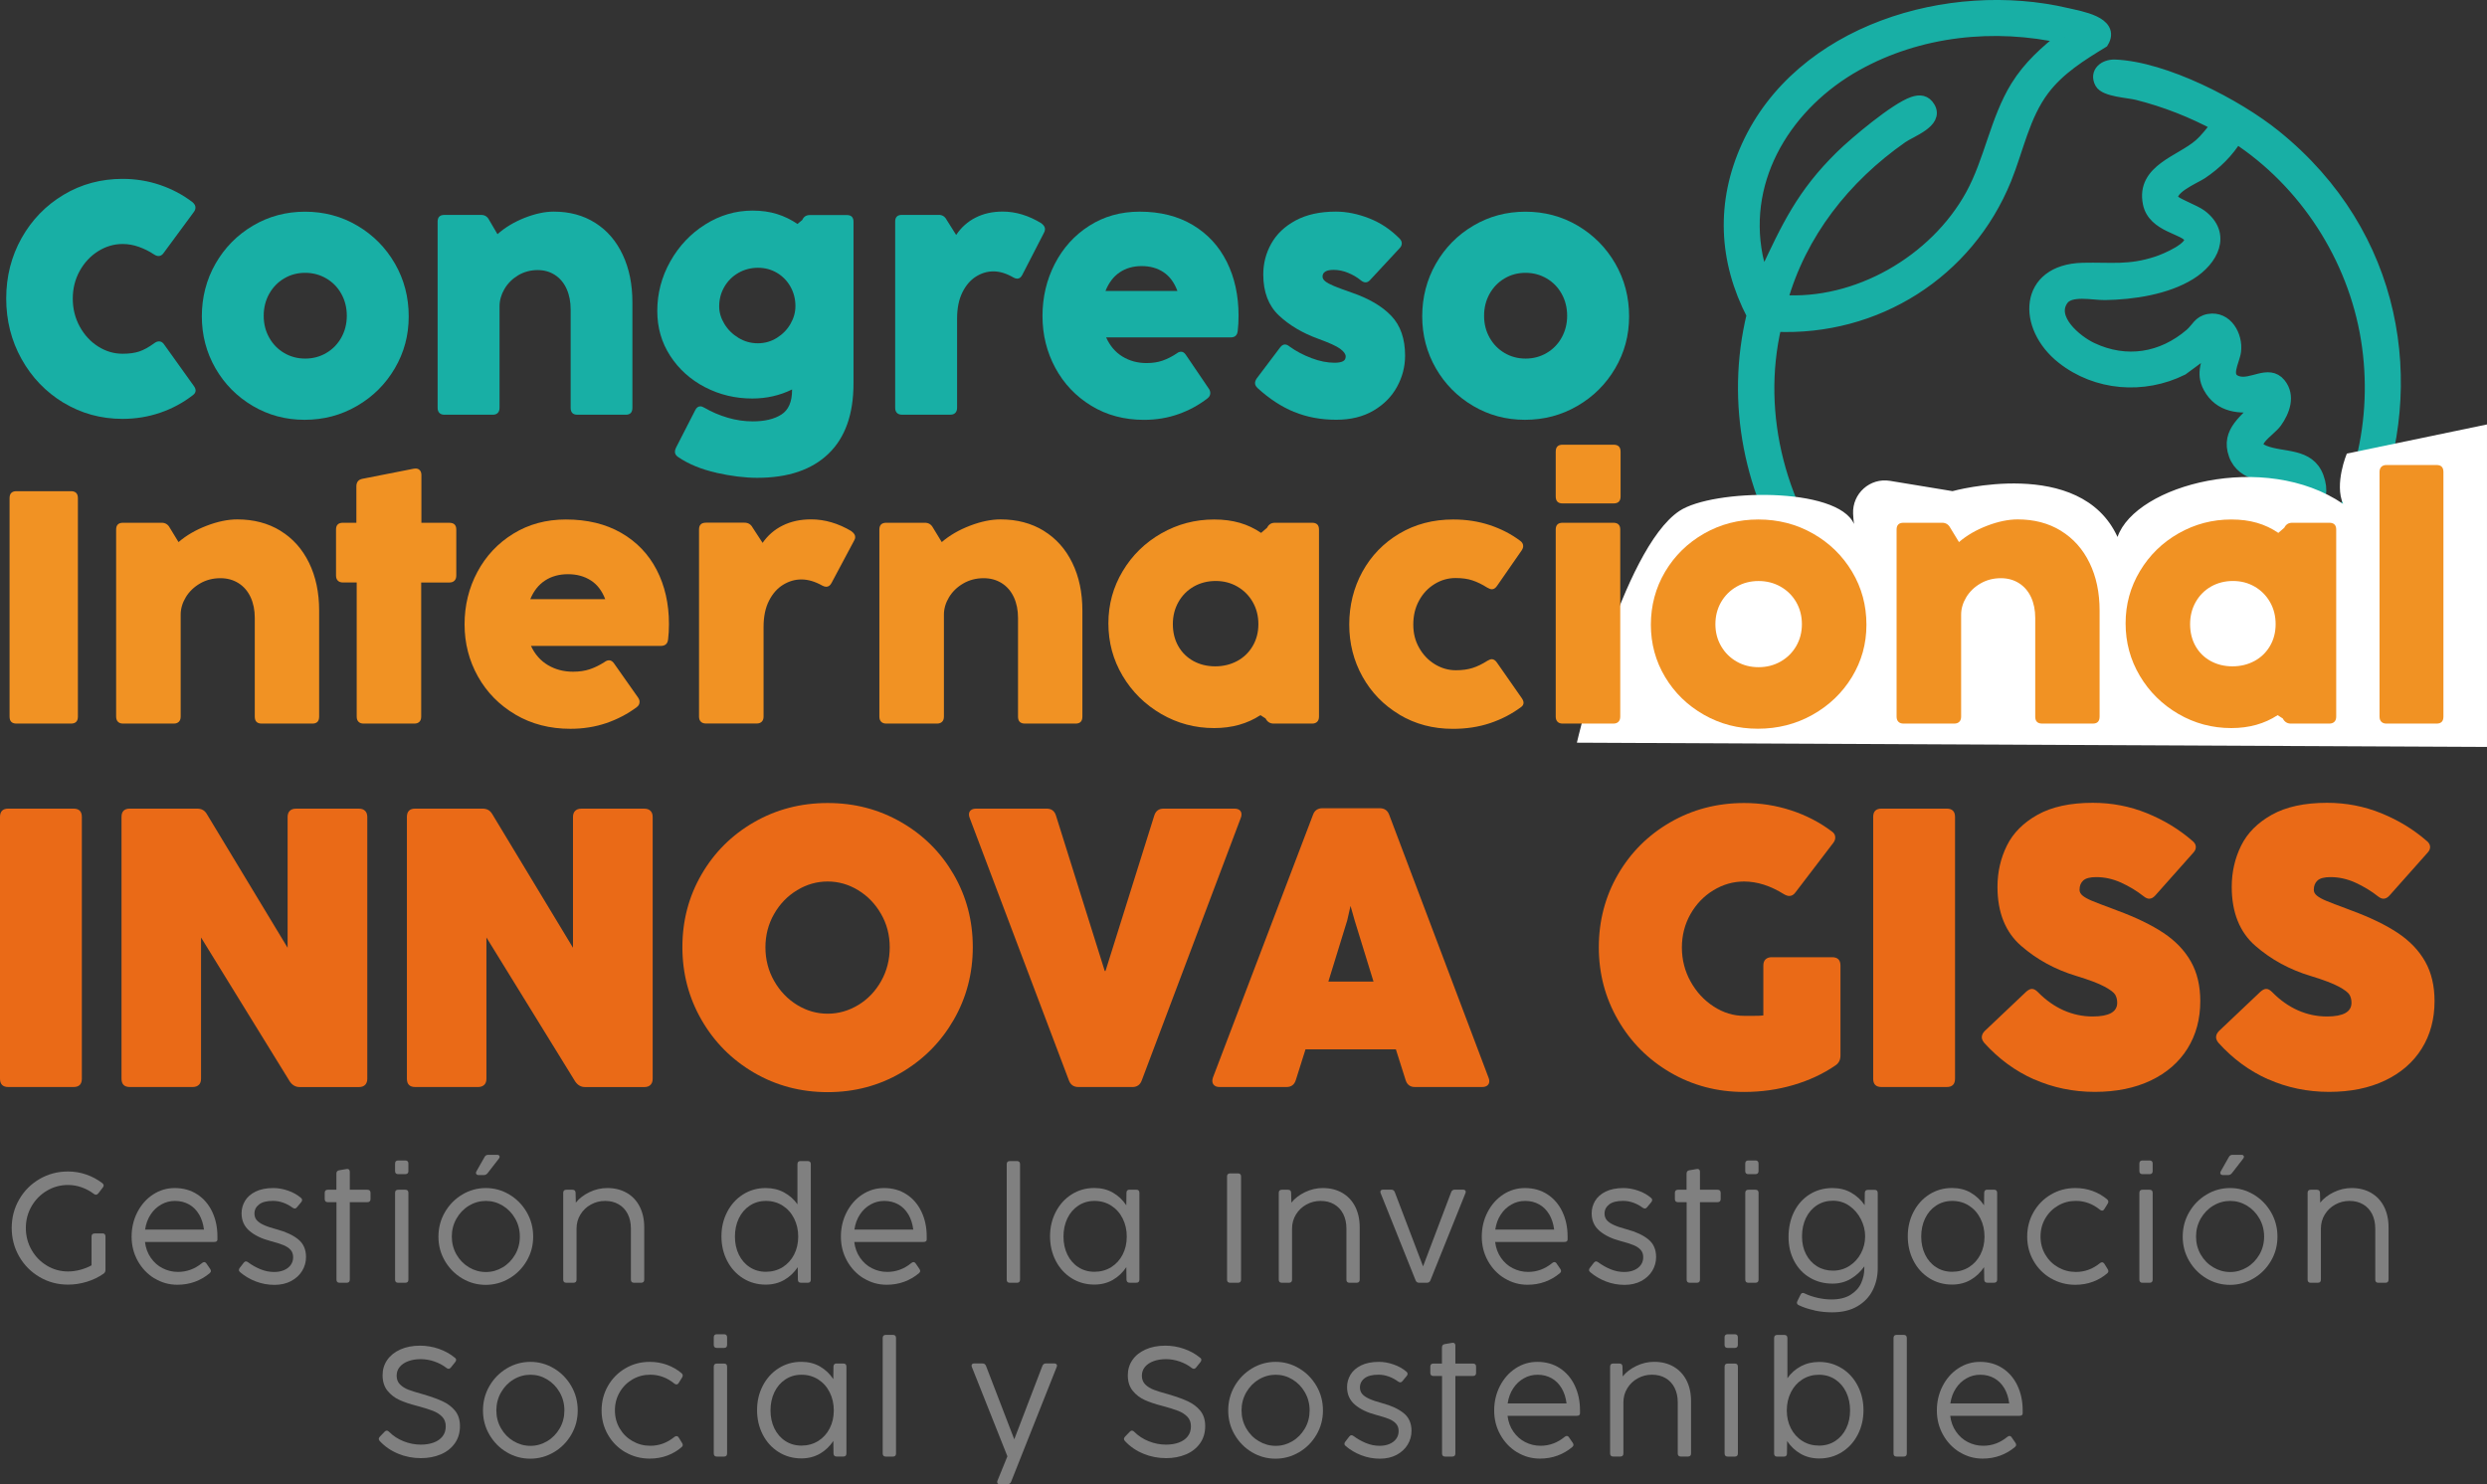 <svg xmlns="http://www.w3.org/2000/svg" id="Layer_2" data-name="Layer 2" width="615.85" height="367.6" viewBox="0 0 615.85 367.6"><rect x="0" y="0" width="615.85" height="367.6" fill="#333333" stroke="none"/><defs><style>      .cls-1, .cls-2 {        fill: #18afa5;      }      .cls-3 {        fill: gray;      }      .cls-4 {        fill: #ea6a17;      }      .cls-2 {        stroke: #18afa5;        stroke-miterlimit: 10;        stroke-width: 3.16px;      }      .cls-5 {        fill: #fff;      }      .cls-6 {        fill: #f19223;      }    </style></defs><g id="Layer_1-2" data-name="Layer 1"><g><path class="cls-2" d="M498.26,175.33c-44.41-7.8-74.88-53.16-64.15-97.36-7-13.44-7.65-27.82-1.31-41.73,13.06-28.65,49.97-39.52,79.01-32.69,3.25.76,11.64,2.1,8.79,6.79-5.39,3.29-10.8,6.65-14.67,11.78-4.89,6.48-6.41,14.81-9.4,22.19-9.38,23.12-32.01,37.42-56.93,36.28-5.28,22.28,1.33,46.43,15.93,63.75.61.41,6.59-2.02,7.64-2.56,1.44-.73,3.27-1.81,4.24-3.08,2.46-3.24,1-4.88,1.18-8.27.32-6.13,4.73-10.81,10.66-6.96,2.34,1.52,4.76,7.36,6.06,7.67,1.83.43,12.02-4.89,15.34-5.02,7.71-.3,9.26,5.81,6.05,11.83-1.07,2.01-6.17,7.23-6.29,8.28-.11.93,1.02,2.09,1.46,3.1,1.85,4.34.15,8.78-4.34,10.32-.33.11-2.39.64-2.52.62l-5.34-.71c-.06,0-.52-.78-.81-.28l4.5,8.85c19.95,5.71,41.82,1.92,59.21-9.03,1.24-.78,7.43-4.94,7.92-5.74.36-.59-.18-3.37-.57-3.45-6.94,3.93-19.61,1.28-20.45-7.74-1.16-12.37,18.15-13.4,26-17.54,2.76-1.46,5.33-4.62.94-5.76s-10.99-.86-12.95-6.28c-2.07-5.72,2.97-8.56,6.12-12.32-4.91.81-9.87.39-12.46-4.41-1.94-3.6-.14-6.12.42-9.76l-7.19,5.29c-9.55,4.74-21.17,3.86-29.59-2.79-9.8-7.73-9.34-21.58,4.99-21.94,7.02-.17,11.5.7,18.53-1.64,1.78-.59,9.35-3.65,8.05-6.24-1.19-2.37-8.97-2.71-10.13-8.46-1.66-8.18,7.85-10.26,12.53-14.36,1.69-1.49,3.01-3.27,4.4-5.02-6.27-3.38-12.93-6-19.86-7.74-2.28-.57-7.94-.8-8.98-2.72-1.34-2.48.89-4.25,3.43-4.15,12.28.49,30.14,9.72,39.62,17.38,60.73,49.08,21.1,148.27-56.36,142.78l-8.68-1.16ZM511.22,9.25c-17.36-3.91-36.06-1.93-51.62,6.77-16.93,9.46-28.61,27.6-24.66,47.53.36,1.82,1.05,3.55,1.42,5.36.53.01.58-.42.75-.78,5.6-11.93,9.26-19.91,18.9-29.37,3.47-3.4,13.44-11.77,17.75-13.24,1.64-.56,2.95-.44,3.89,1.16,2.05,3.46-4.49,5.67-6.75,7.25-14.21,9.94-25.16,23.78-29.88,40.69,18.78,1.41,38.22-9.86,47.23-26.23,4.69-8.53,6.11-18.67,11.19-26.91,3.06-4.95,7.24-8.69,11.77-12.23ZM566.06,148.35c1.93-2.57,4.22-4.86,6.15-7.44,12.22-16.33,17.25-36.81,13.99-56.97-3.27-20.2-15.28-38.84-32.4-50-2.18,3.6-5.19,6.54-8.66,8.87-1.67,1.12-8.92,4.05-7.04,6.88.58.87,5.36,2.61,6.86,3.74,6.15,4.62,2.76,10.93-2.65,14.3-5.88,3.67-14.22,4.9-21.05,5.01-2.92.05-8.65-1.36-10.61,1.41-3.38,4.77,3.33,10.36,7.28,12.23,8.59,4.06,17.5,2.57,24.58-3.5,1.68-1.44,2.06-3.14,4.47-3.56,4.31-.75,6.87,3.87,6.39,7.66-.32,2.52-3.05,6.59.72,7.72,3.53,1.06,7.65-2.88,10.38.44,2.37,2.89,1,6.63-.94,9.34-1.6,2.25-7.56,5.5-2.9,7.38s11.07.48,13.23,6.37c4.72,12.87-18.83,14.54-25.84,18.88-3.12,1.93-4.06,4.81-.91,7.28,2.64,2.07,5.09,1.78,8.2,1.08,2.05-.46,6.57-2.92,8.14-2.51,2.38.63,1.91,2.83,2.19,4.65.05.33-.04.77.41.73ZM502.67,132.1c-6.56-.57-15.65,8.1-21.6,3.18-.44-.36-1.45-1.45-1.8-1.92-.87-1.16-4.36-8.96-4.9-3.16-.35,3.82,1.09,5.65-.93,9.73-2.74,5.54-7.5,6.75-12.66,8.93-.21.09-.69-.04-.5.51.25.73,6.43,5.73,7.52,6.54,5.48,4.07,11.52,7.26,17.8,9.91-.92-3.25-4.57-6.39-2.64-9.93,3.2-5.88,11.75.52,13.61-2.19,1.04-1.52-1.02-3.39-1.51-4.85-2.56-7.66,6.86-9.93,7.61-16.76Z"></path><path class="cls-5" d="M415.88,126.54c8.22-5.46,39.15-6.08,43.22,3.23-.11-.87-.18-1.72-.22-2.54-.22-5,4.19-8.95,9.13-8.14l15.49,2.55s31.67-8.76,40.86,11.35c4.47-12.91,36.46-21.45,55.86-8.19-2.23-4.96.92-12.46.92-12.46l34.71-7.22v79.87l-225.37-1.05s11.14-47.92,25.4-57.4Z"></path><g><path class="cls-1" d="M15.73,99.75c-4.4-2.68-7.87-6.29-10.4-10.84-2.53-4.55-3.79-9.54-3.79-14.98s1.26-10.41,3.79-14.94c2.53-4.52,6-8.1,10.4-10.74,4.4-2.64,9.28-3.95,14.62-3.95,3.22,0,6.32.5,9.28,1.51,2.96,1.01,5.65,2.43,8.06,4.28.47.41.71.84.71,1.3,0,.38-.13.75-.39,1.1l-7.51,10.19c-.34.49-.76.73-1.26.73-.31,0-.67-.12-1.06-.37-1.18-.79-2.44-1.42-3.79-1.9-1.35-.48-2.69-.71-4.03-.71-2.15,0-4.17.6-6.07,1.79-1.9,1.2-3.42,2.83-4.56,4.89-1.14,2.07-1.71,4.35-1.71,6.85s.58,4.84,1.73,6.93c1.15,2.09,2.67,3.74,4.56,4.93,1.89,1.2,3.9,1.79,6.05,1.79,1.6,0,2.96-.18,4.09-.55s2.4-1.07,3.81-2.1c.37-.27.75-.41,1.14-.41.47,0,.88.24,1.22.73l7.35,10.27c.31.41.47.8.47,1.18,0,.41-.21.77-.63,1.1-2.44,1.9-5.14,3.36-8.12,4.38-2.98,1.02-6.09,1.53-9.34,1.53-5.35,0-10.22-1.34-14.62-4.01Z"></path><path class="cls-1" d="M62.58,100.53c-3.89-2.3-6.97-5.4-9.22-9.31-2.25-3.91-3.38-8.21-3.38-12.88s1.13-9.11,3.4-13.06c2.27-3.95,5.35-7.08,9.26-9.39s8.2-3.46,12.9-3.46,9.04,1.15,12.95,3.46c3.92,2.31,7.02,5.44,9.3,9.39,2.28,3.95,3.42,8.31,3.42,13.06s-1.15,8.97-3.44,12.88c-2.29,3.91-5.41,7.02-9.36,9.31-3.94,2.3-8.28,3.44-12.99,3.44s-8.94-1.15-12.84-3.44ZM80.8,87.42c1.57-.92,2.81-2.19,3.72-3.81.9-1.62,1.36-3.42,1.36-5.4s-.45-3.82-1.36-5.44c-.9-1.62-2.14-2.89-3.72-3.81-1.57-.92-3.32-1.39-5.23-1.39s-3.65.46-5.21,1.39c-1.56.92-2.79,2.19-3.7,3.81-.9,1.62-1.36,3.43-1.36,5.44s.45,3.78,1.36,5.4c.9,1.62,2.14,2.89,3.7,3.81,1.56.92,3.3,1.39,5.21,1.39s3.66-.46,5.23-1.39Z"></path><path class="cls-1" d="M147.4,55.2c2.94,1.86,5.2,4.49,6.8,7.89,1.6,3.4,2.4,7.32,2.4,11.78v26.13c0,1.14-.54,1.71-1.61,1.71h-12.03c-1.1,0-1.65-.57-1.65-1.71v-24.33c0-1.93-.33-3.63-1-5.12-.67-1.48-1.63-2.63-2.87-3.44-1.25-.82-2.68-1.22-4.3-1.22-1.78,0-3.39.44-4.84,1.3-1.44.87-2.57,2-3.38,3.38-.81,1.39-1.22,2.83-1.22,4.32v25.11c0,.54-.14.96-.43,1.26-.29.3-.69.45-1.22.45h-12.03c-.52,0-.93-.15-1.22-.45-.29-.3-.43-.72-.43-1.26v-46.1c0-1.11.55-1.67,1.65-1.67h9.16c.86,0,1.51.41,1.93,1.22l2.08,3.55c1.86-1.66,4.1-3,6.7-4.04,2.61-1.03,5.03-1.55,7.25-1.55,3.9,0,7.33.93,10.26,2.79Z"></path><path class="cls-1" d="M177.39,117.08c-3.72-.83-6.88-2.13-9.47-3.89-.52-.35-.79-.79-.79-1.3,0-.33.09-.67.27-1.02l4.76-9.29c.31-.62.73-.94,1.26-.94.29,0,.62.11.98.33,1.83,1.06,3.77,1.89,5.82,2.49,2.04.6,4.11.9,6.21.9,2.93,0,5.29-.56,7.06-1.69,1.77-1.13,2.65-3.16,2.65-6.09v-.12c-3.04,1.49-6.33,2.24-9.87,2.24-4.19,0-8.09-.94-11.7-2.81-3.6-1.88-6.47-4.46-8.61-7.76-2.14-3.3-3.2-7-3.2-11.11,0-4.35,1.07-8.44,3.22-12.27,2.15-3.83,5.04-6.89,8.67-9.17,3.63-2.28,7.53-3.42,11.7-3.42,2.25,0,4.29.29,6.09.86,1.81.57,3.49,1.39,5.03,2.45l1.18-.98c.21-.43.46-.75.77-.94.3-.19.69-.29,1.16-.29h9.12c1.1,0,1.65.56,1.65,1.67v40.02c0,7.64-2.06,13.44-6.19,17.42-4.13,3.98-10.01,5.97-17.63,5.97-3.04,0-6.42-.41-10.14-1.24ZM192.39,83.67c1.43-.9,2.55-2.05,3.36-3.46.81-1.41,1.22-2.88,1.22-4.4,0-1.74-.41-3.34-1.22-4.79-.81-1.45-1.93-2.6-3.34-3.44-1.42-.84-2.99-1.26-4.72-1.26s-3.37.42-4.84,1.26c-1.47.84-2.63,2-3.48,3.46-.85,1.47-1.28,3.08-1.28,4.85,0,1.47.43,2.91,1.28,4.32.85,1.41,2.01,2.57,3.48,3.46,1.47.9,3.07,1.35,4.8,1.35s3.31-.45,4.74-1.35Z"></path><path class="cls-1" d="M257.91,55.35c.58.43.86.9.86,1.39,0,.33-.09.64-.27.94l-5.35,10.39c-.31.63-.73.94-1.26.94-.29,0-.6-.09-.94-.29-1.73-1-3.38-1.51-4.95-1.51s-2.97.44-4.34,1.3c-1.38.87-2.5,2.18-3.36,3.93-.86,1.75-1.3,3.91-1.3,6.46v22.09c0,.54-.14.96-.43,1.26-.29.3-.69.45-1.22.45h-12.03c-.52,0-.93-.15-1.22-.45-.29-.3-.43-.72-.43-1.26v-46.1c0-1.11.55-1.67,1.65-1.67h9.16c.86,0,1.51.41,1.93,1.22l2.36,3.75c1.26-1.88,2.86-3.31,4.82-4.3,1.95-.99,4.19-1.49,6.7-1.49,3.25,0,6.46.98,9.63,2.93Z"></path><path class="cls-1" d="M270.23,100.49c-3.81-2.32-6.78-5.45-8.9-9.37-2.12-3.93-3.18-8.21-3.18-12.86s1.02-8.98,3.05-12.92c2.03-3.94,4.87-7.08,8.53-9.42,3.66-2.34,7.82-3.5,12.48-3.5,5.08,0,9.47,1.1,13.15,3.3,3.68,2.2,6.49,5.24,8.43,9.13,1.94,3.89,2.91,8.33,2.91,13.33,0,1.39-.07,2.64-.2,3.75-.11,1.09-.68,1.63-1.73,1.63h-30.86c.94,2.09,2.29,3.68,4.05,4.75,1.76,1.07,3.73,1.61,5.94,1.61,1.49,0,2.82-.2,3.99-.61,1.17-.41,2.34-1,3.52-1.79.34-.27.69-.41,1.06-.41.45,0,.84.26,1.18.77l5.7,8.4c.24.35.35.71.35,1.06,0,.52-.22.95-.67,1.3-2.18,1.69-4.59,3-7.23,3.93-2.65.94-5.49,1.41-8.53,1.41-4.88,0-9.22-1.16-13.03-3.48ZM288.14,67.43c-1.52-1.02-3.33-1.53-5.43-1.53s-3.91.52-5.44,1.55c-1.53,1.03-2.71,2.57-3.52,4.61h17.81c-.76-2.06-1.9-3.61-3.42-4.63Z"></path><path class="cls-1" d="M320.45,102.02c-3.15-1.3-6.16-3.27-9.04-5.91-.42-.41-.63-.81-.63-1.22,0-.35.14-.75.43-1.18l5.78-7.66c.37-.49.76-.73,1.18-.73.37,0,.75.16,1.14.49,1.62,1.17,3.44,2.13,5.45,2.89,2,.76,3.91,1.14,5.72,1.14.89,0,1.57-.12,2.04-.35.47-.23.71-.63.71-1.2s-.45-1.23-1.36-1.9c-.9-.67-2.71-1.49-5.41-2.47-3.96-1.44-7.22-3.38-9.79-5.81-2.57-2.43-3.85-5.81-3.85-10.13,0-2.74.66-5.3,1.99-7.66,1.32-2.36,3.33-4.27,6.04-5.73,2.7-1.45,6.01-2.18,9.95-2.18,2.67,0,5.42.56,8.26,1.67,2.83,1.11,5.35,2.8,7.55,5.05.34.35.51.73.51,1.14,0,.44-.18.84-.55,1.22l-7.31,7.87c-.34.38-.71.57-1.1.57s-.8-.18-1.22-.53c-.89-.73-1.93-1.35-3.13-1.83-1.19-.49-2.38-.73-3.56-.73-1.83,0-2.75.56-2.75,1.67,0,.41.22.79.67,1.16.45.37,1.17.76,2.18,1.18,1.01.42,2.46.96,4.34,1.61,4.3,1.47,7.58,3.4,9.85,5.79,2.27,2.39,3.4,5.67,3.4,9.82,0,2.72-.66,5.29-1.99,7.72-1.32,2.43-3.27,4.4-5.84,5.91-2.57,1.51-5.64,2.26-9.2,2.26-3.83,0-7.31-.65-10.46-1.96Z"></path><path class="cls-1" d="M364.78,100.53c-3.89-2.3-6.97-5.4-9.22-9.31-2.25-3.91-3.38-8.21-3.38-12.88s1.13-9.11,3.4-13.06c2.27-3.95,5.35-7.08,9.26-9.39s8.2-3.46,12.9-3.46,9.04,1.15,12.95,3.46,7.02,5.44,9.3,9.39,3.42,8.31,3.42,13.06-1.15,8.97-3.44,12.88c-2.29,3.91-5.41,7.02-9.36,9.31-3.95,2.3-8.28,3.44-12.99,3.44s-8.94-1.15-12.84-3.44ZM383,87.42c1.57-.92,2.81-2.19,3.71-3.81.9-1.62,1.36-3.42,1.36-5.4s-.45-3.82-1.36-5.44c-.9-1.62-2.14-2.89-3.71-3.81-1.57-.92-3.32-1.39-5.23-1.39s-3.65.46-5.21,1.39c-1.56.92-2.79,2.19-3.7,3.81-.9,1.62-1.36,3.43-1.36,5.44s.45,3.78,1.36,5.4c.9,1.62,2.14,2.89,3.7,3.81,1.56.92,3.29,1.39,5.21,1.39s3.66-.46,5.23-1.39Z"></path></g><g><path class="cls-4" d="M18.21,269.22H2.06c-1.37,0-2.06-.69-2.06-2.06v-64.83c0-1.37.69-2.06,2.06-2.06h16.15c1.37,0,2.06.69,2.06,2.06v64.83c0,1.37-.69,2.06-2.06,2.06Z"></path><path class="cls-4" d="M49.23,268.68c-.36.36-.87.54-1.52.54h-15.56c-1.37,0-2.06-.69-2.06-2.06v-64.83c0-1.37.69-2.06,2.06-2.06h16.64c.56,0,1.03.11,1.42.32.39.21.74.56,1.03,1.06l19.98,33.08v-32.39c0-.65.18-1.16.54-1.52.36-.36.87-.54,1.52-.54h15.61c.65,0,1.16.18,1.52.54.36.36.54.87.54,1.52v64.83c0,.66-.18,1.16-.54,1.52-.36.36-.87.54-1.52.54h-14.67c-1.01,0-1.83-.46-2.45-1.37l-21.99-35.68v34.99c0,.66-.18,1.16-.54,1.52Z"></path><path class="cls-4" d="M119.9,268.68c-.36.36-.87.54-1.52.54h-15.56c-1.37,0-2.06-.69-2.06-2.06v-64.83c0-1.37.69-2.06,2.06-2.06h16.64c.56,0,1.03.11,1.42.32.39.21.74.56,1.03,1.06l19.98,33.08v-32.39c0-.65.18-1.16.54-1.52.36-.36.87-.54,1.52-.54h15.61c.65,0,1.16.18,1.52.54.36.36.54.87.54,1.52v64.83c0,.66-.18,1.16-.54,1.52-.36.36-.87.54-1.52.54h-14.67c-1.01,0-1.83-.46-2.45-1.37l-21.99-35.68v34.99c0,.66-.18,1.16-.54,1.52Z"></path><path class="cls-4" d="M186.7,265.66c-5.5-3.22-9.82-7.57-12.98-13.06-3.16-5.48-4.74-11.49-4.74-18.04s1.58-12.54,4.74-17.99c3.16-5.45,7.48-9.76,12.98-12.93,5.5-3.17,11.58-4.76,18.26-4.76s12.71,1.59,18.21,4.76c5.5,3.17,9.82,7.48,12.98,12.93,3.16,5.45,4.74,11.44,4.74,17.99s-1.58,12.56-4.74,18.04c-3.16,5.48-7.48,9.83-12.98,13.06-5.5,3.22-11.57,4.83-18.21,4.83s-12.76-1.61-18.26-4.83ZM212.54,248.9c2.37-1.44,4.26-3.42,5.67-5.94,1.41-2.52,2.11-5.3,2.11-8.34s-.71-5.76-2.14-8.25c-1.42-2.49-3.31-4.45-5.67-5.89-2.36-1.44-4.88-2.16-7.56-2.16s-5.21.72-7.58,2.16c-2.37,1.44-4.27,3.4-5.69,5.89-1.42,2.49-2.14,5.24-2.14,8.25s.72,5.82,2.16,8.34c1.44,2.52,3.34,4.5,5.69,5.94,2.36,1.44,4.88,2.16,7.56,2.16s5.21-.72,7.58-2.16Z"></path><path class="cls-4" d="M280.39,269.22h-13.35c-1.18,0-1.96-.56-2.36-1.67l-24.54-64.93c-.13-.29-.2-.59-.2-.88,0-.46.15-.82.47-1.08.31-.26.76-.39,1.35-.39h17.42c1.18,0,1.95.57,2.31,1.72l12.07,38.48h.2l12.07-38.48c.36-1.15,1.13-1.72,2.31-1.72h17.52c.56,0,.99.12,1.3.37.31.25.47.6.47,1.06,0,.33-.07.64-.2.93l-24.49,64.93c-.39,1.11-1.18,1.67-2.36,1.67Z"></path><path class="cls-4" d="M368.79,267.75c0,.46-.16.82-.47,1.08-.31.26-.74.39-1.3.39h-16.64c-1.18,0-1.95-.57-2.31-1.72l-2.41-7.61h-22.38l-2.4,7.61c-.36,1.15-1.13,1.72-2.31,1.72h-16.54c-.59,0-1.04-.14-1.35-.42-.31-.28-.47-.65-.47-1.1,0-.26.05-.54.15-.83l24.78-65.08c.39-1.08,1.18-1.62,2.36-1.62h14.14c1.18,0,1.96.54,2.36,1.62l24.59,65.08c.13.29.2.59.2.88ZM340.12,243.11l-4.66-15.12-1.03-3.63-.83,3.63-4.66,15.12h11.19Z"></path><path class="cls-4" d="M437.2,237.61c.36-.36.87-.54,1.52-.54h14.97c1.37,0,2.06.69,2.06,2.06v22.28c0,1.08-.41,1.9-1.23,2.45-3.04,2.09-6.51,3.71-10.41,4.86s-7.97,1.72-12.22,1.72c-6.67,0-12.76-1.6-18.26-4.81-5.5-3.21-9.82-7.55-12.98-13.03-3.16-5.48-4.74-11.48-4.74-17.99s1.58-12.59,4.74-18.04c3.16-5.45,7.48-9.76,12.98-12.93,5.5-3.17,11.58-4.76,18.26-4.76,4.06,0,7.93.61,11.63,1.82,3.7,1.21,7.05,2.94,10.06,5.2.59.39.88.9.88,1.52,0,.46-.16.9-.49,1.33l-9.37,12.27c-.43.59-.93.88-1.52.88-.39,0-.83-.15-1.33-.44-3.34-2.09-6.63-3.14-9.87-3.14-2.68,0-5.21.72-7.58,2.16-2.37,1.44-4.27,3.41-5.69,5.91-1.42,2.5-2.13,5.26-2.13,8.27s.72,5.86,2.16,8.44c1.44,2.59,3.35,4.65,5.72,6.18,2.37,1.54,4.88,2.31,7.53,2.31h2.45c.98,0,1.75-.03,2.31-.1v-12.37c0-.65.18-1.16.54-1.52Z"></path><path class="cls-4" d="M482.06,269.22h-16.15c-1.38,0-2.06-.69-2.06-2.06v-64.83c0-1.37.69-2.06,2.06-2.06h16.15c1.37,0,2.06.69,2.06,2.06v64.83c0,1.37-.69,2.06-2.06,2.06Z"></path><path class="cls-4" d="M503.68,267.33c-4.66-2.08-8.78-5.1-12.34-9.06-.39-.49-.59-.95-.59-1.37,0-.56.25-1.08.74-1.57l10.26-9.72c.52-.46,1-.69,1.42-.69.46,0,.95.26,1.47.79,1.96,2,4.09,3.5,6.38,4.52,2.29,1.01,4.68,1.52,7.17,1.52,4.06,0,6.09-1.13,6.09-3.39,0-.75-.16-1.42-.49-1.99-.33-.57-1.23-1.25-2.7-2.04-1.47-.79-3.76-1.65-6.87-2.6-5.24-1.57-9.81-4.06-13.72-7.46-3.91-3.4-5.87-8.28-5.87-14.63,0-3.66.78-7.07,2.33-10.21,1.55-3.14,4.1-5.69,7.63-7.66,3.53-1.96,8.08-2.94,13.64-2.94,4.71,0,9.19.86,13.42,2.58s8.01,4.02,11.31,6.9c.52.43.79.92.79,1.47,0,.49-.21.97-.64,1.42l-9.38,10.55c-.49.56-1,.83-1.52.83-.43,0-.88-.2-1.37-.59-1.7-1.34-3.57-2.47-5.59-3.39-2.03-.92-4.09-1.37-6.18-1.37-1.51,0-2.57.28-3.19.83-.62.56-.93,1.33-.93,2.31,0,.56.26,1.05.79,1.47.52.43,1.3.85,2.33,1.28,1.03.43,2.69,1.06,4.98,1.91l1.28.49c4.61,1.7,8.41,3.54,11.39,5.52,2.98,1.98,5.24,4.34,6.8,7.09s2.33,6.02,2.33,9.82c0,4.45-1.06,8.37-3.17,11.75s-5.14,6.02-9.08,7.9c-3.94,1.88-8.56,2.82-13.87,2.82s-10.38-1.04-15.04-3.12Z"></path><path class="cls-4" d="M561.69,267.33c-4.66-2.08-8.78-5.1-12.34-9.06-.39-.49-.59-.95-.59-1.37,0-.56.25-1.08.74-1.57l10.26-9.72c.52-.46,1-.69,1.42-.69.46,0,.95.26,1.47.79,1.96,2,4.09,3.5,6.38,4.52,2.29,1.01,4.68,1.52,7.17,1.52,4.06,0,6.09-1.13,6.09-3.39,0-.75-.16-1.42-.49-1.99-.33-.57-1.23-1.25-2.7-2.04-1.47-.79-3.76-1.65-6.87-2.6-5.24-1.57-9.81-4.06-13.72-7.46-3.91-3.4-5.87-8.28-5.87-14.63,0-3.66.78-7.07,2.33-10.21,1.55-3.14,4.1-5.69,7.63-7.66,3.53-1.96,8.08-2.94,13.64-2.94,4.71,0,9.19.86,13.42,2.58s8.01,4.02,11.31,6.9c.52.43.79.92.79,1.47,0,.49-.21.97-.64,1.42l-9.38,10.55c-.49.56-1,.83-1.52.83-.43,0-.88-.2-1.37-.59-1.7-1.34-3.57-2.47-5.59-3.39-2.03-.92-4.09-1.37-6.18-1.37-1.51,0-2.57.28-3.19.83-.62.56-.93,1.33-.93,2.31,0,.56.26,1.05.79,1.47.52.43,1.3.85,2.33,1.28,1.03.43,2.69,1.06,4.98,1.91l1.28.49c4.61,1.7,8.41,3.54,11.39,5.52,2.98,1.98,5.24,4.34,6.8,7.09s2.33,6.02,2.33,9.82c0,4.45-1.06,8.37-3.17,11.75s-5.14,6.02-9.08,7.9c-3.94,1.88-8.56,2.82-13.87,2.82s-10.38-1.04-15.04-3.12Z"></path></g><g><path class="cls-3" d="M23.44,305.47h1.91c.51,0,.77.26.77.77v8.27c0,.4-.15.71-.46.93-1.21.86-2.59,1.53-4.15,2.01-1.56.48-3.11.71-4.67.71-2.56,0-4.91-.63-7.04-1.88-2.13-1.25-3.82-2.95-5.05-5.09-1.23-2.14-1.85-4.5-1.85-7.07s.62-4.91,1.85-7.05c1.23-2.14,2.92-3.83,5.05-5.07,2.13-1.24,4.48-1.86,7.04-1.86,1.57,0,3.08.25,4.54.76,1.46.51,2.78,1.22,3.96,2.13.22.18.33.37.33.56,0,.17-.07.34-.21.52l-1.12,1.45c-.18.22-.37.33-.58.33-.17,0-.33-.06-.5-.19-.91-.69-1.92-1.24-3.02-1.63-1.1-.39-2.23-.59-3.4-.59-1.88,0-3.62.47-5.22,1.42-1.6.95-2.87,2.23-3.81,3.86-.94,1.63-1.41,3.42-1.41,5.37s.47,3.77,1.41,5.42c.94,1.65,2.21,2.95,3.81,3.91s3.34,1.44,5.22,1.44c.96,0,1.96-.13,2.99-.4s1.97-.64,2.84-1.12v-7.12c0-.51.26-.77.77-.77Z"></path><path class="cls-3" d="M38.24,316.62c-1.74-1.07-3.11-2.51-4.13-4.34-1.02-1.83-1.52-3.83-1.52-6s.47-4.2,1.42-6.05c.95-1.84,2.23-3.3,3.87-4.38,1.63-1.07,3.43-1.61,5.4-1.61,2.11,0,3.96.52,5.56,1.56,1.6,1.04,2.83,2.48,3.7,4.3.87,1.83,1.3,3.87,1.3,6.13v.81c-.01.18-.09.32-.22.41-.13.1-.32.14-.57.14h-17.15c.18,1.49.66,2.8,1.44,3.92.78,1.13,1.75,1.99,2.93,2.59,1.18.6,2.44.91,3.79.91,2.2,0,4.19-.73,5.98-2.2.18-.15.35-.23.52-.23.22,0,.4.12.56.35l.91,1.33c.13.19.19.36.19.5,0,.22-.1.41-.31.58-1.09.91-2.31,1.62-3.65,2.11-1.34.49-2.79.74-4.33.74-2.06,0-3.95-.53-5.69-1.6ZM49.28,300.75c-.64-1.07-1.46-1.89-2.48-2.46-1.02-.57-2.17-.86-3.45-.86s-2.36.29-3.41.88c-1.05.59-1.94,1.41-2.64,2.49-.71,1.07-1.16,2.32-1.37,3.73h14.58c-.18-1.45-.59-2.71-1.22-3.78Z"></path><path class="cls-3" d="M63.36,317.38c-1.46-.56-2.75-1.32-3.89-2.29-.21-.17-.31-.35-.31-.56,0-.17.07-.34.21-.52l.98-1.27c.18-.22.37-.33.56-.33.14,0,.31.07.52.21.95.71,1.98,1.29,3.09,1.74,1.11.45,2.22.67,3.36.67.91,0,1.73-.15,2.44-.45.71-.3,1.27-.73,1.67-1.28.4-.55.6-1.2.6-1.93s-.21-1.34-.63-1.81c-.42-.48-1.02-.87-1.79-1.19s-1.85-.65-3.21-1.01c-2.16-.57-3.89-1.4-5.19-2.51-1.3-1.11-1.95-2.56-1.95-4.36,0-1.09.28-2.11.85-3.07.57-.95,1.44-1.72,2.62-2.3,1.18-.58,2.65-.88,4.42-.88,1.18,0,2.39.22,3.64.65,1.24.43,2.3,1.03,3.19,1.8.18.14.27.31.27.5,0,.21-.08.4-.25.58l-1.04,1.25c-.15.19-.33.29-.54.29-.15,0-.33-.07-.54-.21-.67-.5-1.42-.91-2.27-1.22s-1.7-.46-2.57-.46c-1.53,0-2.68.29-3.44.88-.77.59-1.15,1.34-1.15,2.27,0,.6.17,1.13.52,1.57.35.44.92.85,1.72,1.22s1.9.75,3.3,1.12c2.25.6,4.02,1.43,5.3,2.47,1.29,1.04,1.93,2.5,1.93,4.38,0,1.23-.32,2.38-.96,3.43-.64,1.05-1.56,1.89-2.74,2.52-1.18.62-2.55.94-4.09.94-1.62,0-3.16-.28-4.62-.84Z"></path><path class="cls-3" d="M85.86,317.7h-1.77c-.51,0-.77-.26-.77-.77v-19.19h-2.14c-.51,0-.77-.26-.77-.77v-1.54c0-.51.26-.77.77-.77h2.12v-3.99c0-.48.23-.75.69-.83l1.81-.31c.05-.01.12-.02.19-.02.21,0,.36.06.47.19.11.13.16.3.16.52v4.44h4.36c.51,0,.77.26.77.77v1.54c0,.51-.26.77-.77.77h-4.36v19.19c0,.51-.26.77-.77.77Z"></path><path class="cls-3" d="M97.83,290.03v-1.85c0-.51.26-.77.77-.77h1.76c.51,0,.77.26.77.77v1.85c0,.51-.26.77-.77.77h-1.76c-.51,0-.77-.26-.77-.77ZM100.36,317.7h-1.76c-.51,0-.77-.26-.77-.77v-21.5c0-.51.26-.77.77-.77h1.76c.51,0,.77.26.77.77v21.5c0,.51-.26.77-.77.77Z"></path><path class="cls-3" d="M114.46,316.63c-1.79-1.06-3.22-2.51-4.29-4.34-1.07-1.83-1.6-3.83-1.6-6.01s.53-4.22,1.6-6.06c1.07-1.84,2.5-3.29,4.3-4.37,1.8-1.07,3.75-1.61,5.84-1.61s4.02.54,5.82,1.61c1.8,1.07,3.23,2.53,4.3,4.37,1.07,1.84,1.6,3.86,1.6,6.06s-.54,4.18-1.61,6.01c-1.07,1.83-2.51,3.28-4.32,4.34-1.81,1.06-3.75,1.59-5.83,1.59s-4.02-.53-5.81-1.59ZM124.48,313.88c1.29-.77,2.31-1.83,3.09-3.17.77-1.34,1.16-2.83,1.16-4.45s-.39-3.11-1.16-4.46-1.8-2.42-3.09-3.2c-1.29-.78-2.67-1.17-4.15-1.17s-2.89.39-4.19,1.17-2.33,1.85-3.1,3.2-1.16,2.84-1.16,4.46.39,3.1,1.16,4.45c.77,1.34,1.81,2.4,3.1,3.17s2.69,1.16,4.19,1.16,2.86-.39,4.15-1.16ZM123.55,286.14c.12.08.17.2.17.34,0,.15-.06.32-.19.48l-2.8,3.61c-.26.31-.57.46-.93.46h-1.27c-.21,0-.37-.05-.49-.15-.12-.1-.18-.22-.18-.38,0-.12.04-.25.12-.4l2.01-3.55c.19-.36.5-.54.93-.54h2.16c.21,0,.37.04.48.13Z"></path><path class="cls-3" d="M155.2,295.43c1.38.8,2.45,1.93,3.2,3.39.75,1.47,1.13,3.18,1.13,5.15v12.96c0,.51-.26.77-.77.77h-1.76c-.51,0-.77-.26-.77-.77v-12.63c0-1.39-.26-2.6-.79-3.64-.53-1.03-1.27-1.83-2.24-2.39-.96-.56-2.08-.84-3.36-.84s-2.43.3-3.52.9c-1.09.6-1.95,1.42-2.59,2.47s-.96,2.21-.96,3.5v12.63c0,.51-.26.77-.77.77h-1.76c-.51,0-.77-.26-.77-.77v-21.5c0-.51.26-.77.77-.77h1.5c.51,0,.78.25.79.75l.06,2.45c.84-1.05,1.96-1.92,3.38-2.6s2.88-1.02,4.4-1.02c1.84,0,3.45.4,4.83,1.2Z"></path><path class="cls-3" d="M198.26,287.56h1.75c.51,0,.77.26.77.77v28.6c0,.51-.26.77-.77.77h-1.64c-.26,0-.45-.06-.59-.19-.13-.13-.2-.31-.2-.56l-.04-3.11c-.89,1.34-2,2.39-3.34,3.16-1.34.77-2.87,1.16-4.59,1.16-2.08,0-3.96-.53-5.63-1.58-1.67-1.05-2.98-2.49-3.92-4.32-.94-1.83-1.41-3.84-1.41-6.06s.47-4.21,1.42-6.04c.95-1.83,2.25-3.27,3.92-4.33,1.67-1.06,3.54-1.59,5.61-1.59,1.7,0,3.22.36,4.56,1.09,1.34.73,2.45,1.71,3.31,2.94v-9.95c0-.51.26-.77.77-.77ZM193.8,313.84c1.21-.76,2.16-1.8,2.84-3.12.68-1.32,1.02-2.81,1.02-4.46s-.34-3.14-1.02-4.49c-.68-1.35-1.63-2.41-2.84-3.18-1.22-.77-2.59-1.16-4.12-1.16s-2.84.39-4.01,1.16-2.08,1.83-2.72,3.17c-.64,1.34-.96,2.84-.96,4.5s.32,3.13.96,4.46c.64,1.32,1.55,2.37,2.71,3.12,1.16.76,2.5,1.14,4,1.14s2.92-.38,4.14-1.14Z"></path><path class="cls-3" d="M213.88,316.62c-1.74-1.07-3.11-2.51-4.13-4.34-1.02-1.83-1.52-3.83-1.52-6s.47-4.2,1.42-6.05c.95-1.84,2.23-3.3,3.87-4.38,1.63-1.07,3.43-1.61,5.4-1.61,2.11,0,3.96.52,5.56,1.56,1.6,1.04,2.83,2.48,3.7,4.3.87,1.83,1.3,3.87,1.3,6.13v.81c-.01.18-.09.32-.22.41-.13.1-.32.14-.57.14h-17.15c.18,1.49.66,2.8,1.44,3.92.78,1.13,1.75,1.99,2.93,2.59,1.18.6,2.44.91,3.79.91,2.2,0,4.19-.73,5.98-2.2.18-.15.35-.23.52-.23.22,0,.4.12.56.35l.91,1.33c.13.19.19.36.19.5,0,.22-.1.41-.31.58-1.09.91-2.31,1.62-3.65,2.11-1.34.49-2.79.74-4.33.74-2.06,0-3.95-.53-5.69-1.6ZM224.92,300.75c-.64-1.07-1.46-1.89-2.48-2.46-1.02-.57-2.17-.86-3.45-.86s-2.36.29-3.41.88c-1.05.59-1.94,1.41-2.64,2.49-.71,1.07-1.16,2.32-1.37,3.73h14.58c-.18-1.45-.59-2.71-1.22-3.78Z"></path><path class="cls-3" d="M251.82,317.7h-1.76c-.51,0-.77-.26-.77-.77v-28.6c0-.51.26-.77.77-.77h1.76c.51,0,.77.26.77.77v28.6c0,.51-.26.77-.77.77Z"></path><path class="cls-3" d="M279.72,294.65h1.66c.51,0,.77.26.77.77v21.5c0,.51-.26.77-.77.77h-1.64c-.5,0-.76-.25-.79-.75l-.04-3.11c-.89,1.34-2,2.39-3.34,3.16-1.34.77-2.87,1.16-4.59,1.16-2.08,0-3.96-.53-5.63-1.58-1.67-1.05-2.98-2.49-3.92-4.32-.94-1.83-1.41-3.84-1.41-6.06s.47-4.21,1.42-6.04c.95-1.83,2.25-3.27,3.92-4.33,1.67-1.06,3.54-1.59,5.61-1.59,1.75,0,3.29.38,4.62,1.15,1.33.77,2.43,1.81,3.31,3.13l.04-3.12c.03-.5.28-.75.77-.75ZM275.16,313.84c1.21-.76,2.16-1.8,2.84-3.12s1.02-2.81,1.02-4.46-.34-3.14-1.02-4.49-1.63-2.41-2.84-3.18-2.59-1.16-4.12-1.16-2.84.39-4.01,1.16-2.08,1.83-2.72,3.17c-.64,1.34-.96,2.84-.96,4.5s.32,3.13.96,4.46c.64,1.32,1.55,2.37,2.71,3.12,1.16.76,2.5,1.14,4,1.14s2.92-.38,4.14-1.14Z"></path><path class="cls-3" d="M306.55,317.7h-1.93c-.51,0-.77-.26-.77-.77v-25.55c0-.51.26-.77.77-.77h1.93c.51,0,.77.26.77.77v25.55c0,.51-.26.77-.77.77Z"></path><path class="cls-3" d="M332.37,295.43c1.38.8,2.45,1.93,3.2,3.39.75,1.47,1.13,3.18,1.13,5.15v12.96c0,.51-.26.77-.77.77h-1.75c-.51,0-.77-.26-.77-.77v-12.63c0-1.39-.26-2.6-.79-3.64-.53-1.03-1.27-1.83-2.24-2.39-.96-.56-2.08-.84-3.36-.84s-2.43.3-3.52.9c-1.09.6-1.95,1.42-2.59,2.47s-.96,2.21-.96,3.5v12.63c0,.51-.26.77-.77.77h-1.75c-.51,0-.77-.26-.77-.77v-21.5c0-.51.26-.77.77-.77h1.5c.51,0,.78.25.79.75l.06,2.45c.84-1.05,1.96-1.92,3.38-2.6s2.88-1.02,4.4-1.02c1.84,0,3.45.4,4.83,1.2Z"></path><path class="cls-3" d="M353.32,317.7h-1.89c-.44,0-.73-.2-.89-.6l-8.64-21.56c-.05-.12-.08-.24-.08-.37,0-.17.06-.3.17-.39.12-.09.28-.14.5-.14h2.01c.44,0,.73.21.89.62l7,18.38,6.96-18.38c.15-.41.45-.62.89-.62h2.04c.22,0,.39.05.5.14.12.09.17.22.17.39,0,.13-.03.25-.08.37l-8.66,21.56c-.15.4-.46.6-.91.6Z"></path><path class="cls-3" d="M372.58,316.62c-1.74-1.07-3.11-2.51-4.13-4.34s-1.52-3.83-1.52-6,.47-4.2,1.42-6.05c.95-1.84,2.23-3.3,3.87-4.38,1.63-1.07,3.43-1.61,5.4-1.61,2.11,0,3.96.52,5.56,1.56,1.6,1.04,2.84,2.48,3.7,4.3.87,1.83,1.3,3.87,1.3,6.13v.81c-.01.18-.09.32-.22.41-.13.1-.32.14-.57.14h-17.15c.18,1.49.66,2.8,1.44,3.92.78,1.13,1.75,1.99,2.93,2.59,1.18.6,2.44.91,3.79.91,2.2,0,4.19-.73,5.98-2.2.18-.15.35-.23.52-.23.22,0,.41.12.56.35l.91,1.33c.13.19.19.36.19.5,0,.22-.1.41-.31.58-1.09.91-2.31,1.62-3.65,2.11-1.34.49-2.79.74-4.33.74-2.06,0-3.95-.53-5.69-1.6ZM383.62,300.75c-.64-1.07-1.46-1.89-2.48-2.46s-2.17-.86-3.45-.86-2.36.29-3.41.88c-1.05.59-1.94,1.41-2.64,2.49-.71,1.07-1.16,2.32-1.37,3.73h14.58c-.18-1.45-.59-2.71-1.22-3.78Z"></path><path class="cls-3" d="M397.69,317.38c-1.46-.56-2.75-1.32-3.89-2.29-.21-.17-.31-.35-.31-.56,0-.17.07-.34.21-.52l.98-1.27c.18-.22.37-.33.56-.33.14,0,.32.07.52.21.95.71,1.98,1.29,3.08,1.74,1.11.45,2.22.67,3.36.67.91,0,1.73-.15,2.44-.45.71-.3,1.27-.73,1.67-1.28.4-.55.6-1.2.6-1.93s-.21-1.34-.63-1.81c-.42-.48-1.02-.87-1.79-1.19s-1.85-.65-3.21-1.01c-2.16-.57-3.89-1.4-5.19-2.51-1.3-1.11-1.95-2.56-1.95-4.36,0-1.09.28-2.11.85-3.07.57-.95,1.44-1.72,2.62-2.3,1.18-.58,2.65-.88,4.42-.88,1.18,0,2.39.22,3.64.65,1.24.43,2.3,1.03,3.19,1.8.18.14.27.31.27.5,0,.21-.08.4-.25.58l-1.04,1.25c-.15.19-.33.29-.54.29-.15,0-.33-.07-.54-.21-.67-.5-1.42-.91-2.27-1.22s-1.7-.46-2.57-.46c-1.53,0-2.68.29-3.44.88-.76.59-1.15,1.34-1.15,2.27,0,.6.17,1.13.52,1.57.35.44.92.85,1.72,1.22s1.9.75,3.3,1.12c2.25.6,4.02,1.43,5.3,2.47,1.29,1.04,1.93,2.5,1.93,4.38,0,1.23-.32,2.38-.96,3.43-.64,1.05-1.56,1.89-2.74,2.52-1.18.62-2.54.94-4.09.94-1.62,0-3.16-.28-4.62-.84Z"></path><path class="cls-3" d="M420.2,317.7h-1.77c-.51,0-.77-.26-.77-.77v-19.19h-2.14c-.51,0-.77-.26-.77-.77v-1.54c0-.51.26-.77.77-.77h2.12v-3.99c0-.48.23-.75.69-.83l1.81-.31c.05-.01.12-.02.19-.02.21,0,.36.06.47.19.11.13.16.3.16.52v4.44h4.36c.51,0,.77.26.77.77v1.54c0,.51-.26.77-.77.77h-4.36v19.19c0,.51-.26.77-.77.77Z"></path><path class="cls-3" d="M432.17,290.03v-1.85c0-.51.26-.77.77-.77h1.75c.51,0,.77.26.77.77v1.85c0,.51-.26.77-.77.77h-1.75c-.51,0-.77-.26-.77-.77ZM434.7,317.7h-1.75c-.51,0-.77-.26-.77-.77v-21.5c0-.51.26-.77.77-.77h1.75c.51,0,.77.26.77.77v21.5c0,.51-.26.77-.77.77Z"></path><path class="cls-3" d="M449.3,324.53c-1.47-.31-2.77-.74-3.89-1.29-.3-.14-.44-.34-.44-.6,0-.13.04-.27.12-.42l.77-1.56c.14-.3.34-.44.6-.44.13,0,.27.04.42.12,1,.48,2.08.84,3.24,1.1s2.29.39,3.39.39c1.94,0,3.52-.38,4.74-1.15,1.22-.77,2.1-1.73,2.62-2.89s.79-2.38.79-3.65v-.5c-.9,1.26-2.02,2.29-3.35,3.08-1.33.79-2.84,1.19-4.52,1.19-2.1,0-3.97-.49-5.63-1.48-1.66-.98-2.95-2.36-3.88-4.12-.93-1.76-1.39-3.75-1.39-5.98s.46-4.41,1.39-6.25c.93-1.84,2.22-3.27,3.88-4.3,1.66-1.03,3.54-1.54,5.63-1.54,1.72,0,3.26.38,4.6,1.14,1.34.76,2.46,1.79,3.35,3.09l.04-3.03c0-.24.07-.43.2-.56.13-.13.32-.19.57-.19h1.66c.51,0,.77.26.77.77v18.65c0,1.94-.41,3.74-1.23,5.4-.82,1.66-2.08,2.99-3.78,4-1.7,1.01-3.8,1.51-6.31,1.51-1.44,0-2.9-.15-4.37-.46ZM457.98,313.52c1.21-.78,2.17-1.83,2.85-3.13.69-1.3,1.03-2.7,1.03-4.18s-.35-2.88-1.04-4.24c-.69-1.36-1.65-2.47-2.86-3.32s-2.58-1.27-4.08-1.27-2.8.38-3.96,1.13c-1.16.75-2.07,1.8-2.72,3.14s-.97,2.87-.97,4.58.33,3.09.98,4.38c.66,1.29,1.57,2.29,2.73,3.01,1.16.72,2.49,1.08,3.96,1.08s2.86-.39,4.08-1.18Z"></path><path class="cls-3" d="M492.12,294.65h1.66c.51,0,.77.26.77.77v21.5c0,.51-.26.77-.77.77h-1.64c-.5,0-.76-.25-.79-.75l-.04-3.11c-.89,1.34-2,2.39-3.34,3.16-1.34.77-2.87,1.16-4.59,1.16-2.08,0-3.96-.53-5.63-1.58-1.67-1.05-2.98-2.49-3.92-4.32-.94-1.83-1.41-3.84-1.41-6.06s.47-4.21,1.42-6.04c.95-1.83,2.25-3.27,3.92-4.33,1.67-1.06,3.54-1.59,5.61-1.59,1.75,0,3.29.38,4.62,1.15,1.33.77,2.43,1.81,3.31,3.13l.04-3.12c.03-.5.28-.75.77-.75ZM487.56,313.84c1.21-.76,2.16-1.8,2.84-3.12s1.02-2.81,1.02-4.46-.34-3.14-1.02-4.49-1.63-2.41-2.84-3.18-2.59-1.16-4.12-1.16-2.84.39-4.01,1.16c-1.17.77-2.08,1.83-2.72,3.17-.64,1.34-.96,2.84-.96,4.5s.32,3.13.96,4.46c.64,1.32,1.55,2.37,2.71,3.12,1.16.76,2.5,1.14,4,1.14s2.92-.38,4.14-1.14Z"></path><path class="cls-3" d="M507.87,316.62c-1.83-1.07-3.26-2.51-4.31-4.34s-1.57-3.83-1.57-6.02.52-4.21,1.57-6.05c1.05-1.83,2.48-3.29,4.3-4.36,1.82-1.07,3.83-1.61,6.05-1.61,1.52,0,2.94.24,4.28.73s2.54,1.18,3.61,2.08c.19.18.29.37.29.56,0,.14-.06.32-.19.54l-.83,1.33c-.15.23-.33.35-.54.35-.18,0-.36-.08-.54-.23-1.79-1.45-3.77-2.18-5.96-2.18-1.58,0-3.04.38-4.37,1.15-1.33.77-2.39,1.82-3.18,3.17-.79,1.35-1.19,2.85-1.19,4.51s.4,3.16,1.19,4.49c.79,1.34,1.85,2.38,3.19,3.14,1.34.76,2.8,1.14,4.38,1.14,2.19,0,4.17-.73,5.96-2.18.15-.14.33-.21.52-.21.22,0,.4.12.56.35l.81,1.31c.13.18.19.37.19.56,0,.17-.08.32-.23.46-1.05.93-2.26,1.64-3.61,2.14-1.35.5-2.8.75-4.34.75-2.2,0-4.21-.53-6.04-1.6Z"></path><path class="cls-3" d="M529.77,290.03v-1.85c0-.51.26-.77.77-.77h1.75c.51,0,.77.26.77.77v1.85c0,.51-.26.77-.77.77h-1.75c-.51,0-.77-.26-.77-.77ZM532.29,317.7h-1.75c-.51,0-.77-.26-.77-.77v-21.5c0-.51.26-.77.77-.77h1.75c.51,0,.77.26.77.77v21.5c0,.51-.26.77-.77.77Z"></path><path class="cls-3" d="M546.39,316.63c-1.79-1.06-3.22-2.51-4.29-4.34-1.07-1.83-1.6-3.83-1.6-6.01s.53-4.22,1.6-6.06c1.07-1.84,2.5-3.29,4.3-4.37,1.8-1.07,3.75-1.61,5.84-1.61s4.02.54,5.82,1.61c1.8,1.07,3.23,2.53,4.3,4.37,1.07,1.84,1.6,3.86,1.6,6.06s-.54,4.18-1.61,6.01c-1.07,1.83-2.51,3.28-4.32,4.34-1.81,1.06-3.75,1.59-5.83,1.59s-4.02-.53-5.81-1.59ZM556.41,313.88c1.29-.77,2.31-1.83,3.09-3.17.77-1.34,1.16-2.83,1.16-4.45s-.39-3.11-1.16-4.46-1.8-2.42-3.09-3.2c-1.29-.78-2.67-1.17-4.15-1.17s-2.89.39-4.19,1.17-2.33,1.85-3.11,3.2c-.77,1.36-1.16,2.84-1.16,4.46s.39,3.1,1.16,4.45c.77,1.34,1.81,2.4,3.11,3.17s2.69,1.16,4.19,1.16,2.86-.39,4.15-1.16ZM555.49,286.14c.12.08.17.2.17.34,0,.15-.06.32-.19.48l-2.8,3.61c-.26.31-.57.46-.93.46h-1.27c-.21,0-.37-.05-.49-.15-.12-.1-.18-.22-.18-.38,0-.12.04-.25.12-.4l2.01-3.55c.19-.36.5-.54.93-.54h2.16c.21,0,.37.04.48.13Z"></path><path class="cls-3" d="M587.14,295.43c1.38.8,2.45,1.93,3.2,3.39.75,1.47,1.13,3.18,1.13,5.15v12.96c0,.51-.26.77-.77.77h-1.75c-.51,0-.77-.26-.77-.77v-12.63c0-1.39-.26-2.6-.79-3.64-.53-1.03-1.27-1.83-2.24-2.39-.96-.56-2.08-.84-3.36-.84s-2.43.3-3.52.9c-1.09.6-1.95,1.42-2.59,2.47s-.96,2.21-.96,3.5v12.63c0,.51-.26.77-.77.77h-1.75c-.51,0-.77-.26-.77-.77v-21.5c0-.51.26-.77.77-.77h1.5c.51,0,.78.25.79.75l.06,2.45c.84-1.05,1.96-1.92,3.38-2.6s2.88-1.02,4.4-1.02c1.84,0,3.45.4,4.83,1.2Z"></path><path class="cls-3" d="M98.59,360.03c-1.79-.73-3.31-1.78-4.57-3.15-.15-.18-.23-.35-.23-.5,0-.19.1-.39.29-.58l1.18-1.23c.17-.17.34-.25.52-.25.19,0,.38.1.56.29,1.02,1.02,2.21,1.8,3.6,2.35,1.38.55,2.8.83,4.25.83,1.2,0,2.26-.17,3.19-.51.93-.34,1.66-.85,2.2-1.53s.8-1.51.8-2.49-.29-1.75-.87-2.36c-.58-.61-1.35-1.1-2.3-1.48-.96-.37-2.3-.79-4.02-1.25-1.66-.42-3.08-.9-4.25-1.43-1.18-.53-2.17-1.29-2.98-2.29s-1.22-2.28-1.22-3.85c0-1.41.38-2.67,1.15-3.78s1.85-1.97,3.26-2.6c1.41-.63,3.03-.94,4.87-.94,1.59,0,3.14.26,4.64.78,1.5.52,2.83,1.26,3.98,2.21.21.15.31.33.31.54,0,.18-.08.36-.23.54l-1.08,1.35c-.17.21-.35.31-.56.31-.17,0-.34-.07-.52-.21-.86-.68-1.85-1.21-2.98-1.6s-2.26-.58-3.4-.58-2.11.16-3.02.48c-.91.32-1.62.79-2.15,1.41s-.79,1.36-.79,2.22.28,1.61.84,2.16c.56.55,1.26.99,2.1,1.31.84.32,2.07.7,3.67,1.14,1.95.58,3.56,1.15,4.8,1.73s2.27,1.35,3.07,2.34c.8.99,1.2,2.25,1.2,3.78,0,1.65-.42,3.07-1.27,4.27s-2.01,2.12-3.47,2.74c-1.47.62-3.11.94-4.94.94-1.95,0-3.83-.36-5.61-1.09Z"></path><path class="cls-3" d="M125.49,359.68c-1.79-1.06-3.22-2.51-4.29-4.34-1.07-1.83-1.6-3.83-1.6-6.01s.53-4.22,1.6-6.06c1.07-1.84,2.5-3.29,4.3-4.37,1.8-1.07,3.75-1.61,5.84-1.61s4.02.54,5.82,1.61,3.23,2.53,4.3,4.37c1.07,1.84,1.6,3.86,1.6,6.06s-.54,4.18-1.61,6.01c-1.07,1.83-2.51,3.28-4.32,4.34-1.81,1.06-3.75,1.59-5.83,1.59s-4.02-.53-5.81-1.59ZM135.51,356.93c1.29-.77,2.31-1.83,3.09-3.17s1.16-2.83,1.16-4.45-.39-3.11-1.16-4.46-1.8-2.42-3.09-3.2c-1.29-.78-2.67-1.17-4.15-1.17s-2.89.39-4.19,1.17c-1.3.78-2.33,1.85-3.1,3.2s-1.16,2.84-1.16,4.46.39,3.1,1.16,4.45,1.81,2.4,3.1,3.17,2.69,1.16,4.19,1.16,2.86-.39,4.15-1.16Z"></path><path class="cls-3" d="M154.85,359.67c-1.83-1.07-3.26-2.51-4.31-4.34-1.05-1.83-1.57-3.83-1.57-6.02s.52-4.21,1.57-6.05,2.48-3.29,4.3-4.36c1.82-1.07,3.83-1.61,6.05-1.61,1.52,0,2.94.24,4.28.73,1.34.49,2.54,1.18,3.61,2.08.19.18.29.37.29.56,0,.14-.06.32-.19.54l-.83,1.33c-.15.23-.33.35-.54.35-.18,0-.36-.08-.54-.23-1.79-1.45-3.77-2.18-5.96-2.18-1.58,0-3.04.38-4.37,1.15-1.33.77-2.39,1.82-3.18,3.17-.79,1.35-1.19,2.85-1.19,4.51s.4,3.16,1.19,4.49c.79,1.34,1.85,2.38,3.19,3.14,1.34.76,2.8,1.14,4.38,1.14,2.19,0,4.17-.73,5.96-2.18.15-.14.33-.21.52-.21.22,0,.41.12.56.35l.81,1.31c.13.18.19.37.19.56,0,.17-.08.32-.23.46-1.05.93-2.26,1.64-3.61,2.14-1.35.5-2.8.75-4.34.75-2.2,0-4.21-.53-6.04-1.6Z"></path><path class="cls-3" d="M176.75,333.07v-1.85c0-.51.26-.77.77-.77h1.76c.51,0,.77.26.77.77v1.85c0,.51-.26.77-.77.77h-1.76c-.51,0-.77-.26-.77-.77ZM179.28,360.75h-1.76c-.51,0-.77-.26-.77-.77v-21.5c0-.51.26-.77.77-.77h1.76c.51,0,.77.26.77.77v21.5c0,.51-.26.77-.77.77Z"></path><path class="cls-3" d="M207.17,337.7h1.66c.51,0,.77.26.77.77v21.5c0,.51-.26.77-.77.77h-1.64c-.5,0-.77-.25-.79-.75l-.04-3.11c-.89,1.34-2,2.39-3.34,3.16-1.34.77-2.87,1.16-4.59,1.16-2.08,0-3.96-.53-5.63-1.58-1.67-1.05-2.98-2.49-3.92-4.32-.94-1.83-1.41-3.84-1.41-6.06s.47-4.21,1.42-6.04c.95-1.83,2.25-3.27,3.92-4.33s3.54-1.59,5.61-1.59c1.75,0,3.29.38,4.62,1.15,1.33.76,2.43,1.81,3.31,3.13l.04-3.12c.03-.5.28-.75.77-.75ZM202.61,356.89c1.21-.76,2.16-1.8,2.84-3.12.68-1.32,1.02-2.81,1.02-4.46s-.34-3.14-1.02-4.49c-.68-1.35-1.63-2.41-2.84-3.18-1.22-.77-2.59-1.16-4.12-1.16s-2.84.39-4.01,1.16-2.08,1.83-2.72,3.17c-.64,1.34-.96,2.84-.96,4.5s.32,3.13.96,4.46c.64,1.32,1.55,2.37,2.71,3.12,1.16.76,2.5,1.14,4,1.14s2.92-.38,4.14-1.14Z"></path><path class="cls-3" d="M221.11,360.75h-1.76c-.51,0-.77-.26-.77-.77v-28.6c0-.51.26-.77.77-.77h1.76c.51,0,.77.26.77.77v28.6c0,.51-.26.77-.77.77Z"></path><path class="cls-3" d="M249.49,367.6h-1.89c-.22,0-.39-.05-.5-.14s-.17-.22-.17-.39c0-.13.03-.25.08-.37l2.45-6.02-8.79-22.1c-.05-.12-.08-.24-.08-.37,0-.17.06-.3.17-.39s.28-.14.5-.14h2.01c.44,0,.73.2.89.6l7,18.19,6.96-18.17c.15-.41.45-.62.89-.62h2.04c.22,0,.39.05.51.15.12.1.18.23.18.39,0,.12-.03.23-.08.35l-11.28,28.41c-.15.4-.45.6-.89.6Z"></path><path class="cls-3" d="M283.12,360.03c-1.79-.73-3.31-1.78-4.57-3.15-.15-.18-.23-.35-.23-.5,0-.19.1-.39.29-.58l1.18-1.23c.17-.17.34-.25.52-.25.19,0,.38.1.56.29,1.02,1.02,2.21,1.8,3.6,2.35s2.8.83,4.25.83c1.2,0,2.26-.17,3.19-.51.93-.34,1.67-.85,2.2-1.53.53-.68.8-1.51.8-2.49s-.29-1.75-.87-2.36c-.58-.61-1.35-1.1-2.3-1.48-.96-.37-2.3-.79-4.02-1.25-1.66-.42-3.08-.9-4.25-1.43s-2.17-1.29-2.98-2.29c-.81-1-1.21-2.28-1.21-3.85,0-1.41.38-2.67,1.15-3.78.76-1.11,1.85-1.97,3.26-2.6,1.41-.63,3.03-.94,4.87-.94,1.59,0,3.14.26,4.64.78,1.5.52,2.83,1.26,3.98,2.21.21.15.31.33.31.54,0,.18-.08.36-.23.54l-1.08,1.35c-.17.21-.35.31-.56.31-.17,0-.34-.07-.52-.21-.86-.68-1.85-1.21-2.98-1.6s-2.26-.58-3.4-.58-2.11.16-3.02.48c-.91.32-1.62.79-2.15,1.41s-.79,1.36-.79,2.22.28,1.61.84,2.16c.56.55,1.26.99,2.1,1.31s2.07.7,3.67,1.14c1.96.58,3.56,1.15,4.8,1.73s2.27,1.35,3.07,2.34c.8.99,1.2,2.25,1.2,3.78,0,1.65-.42,3.07-1.27,4.27s-2.01,2.12-3.47,2.74c-1.47.62-3.11.94-4.94.94-1.96,0-3.83-.36-5.61-1.09Z"></path><path class="cls-3" d="M310.03,359.68c-1.79-1.06-3.22-2.51-4.29-4.34-1.07-1.83-1.6-3.83-1.6-6.01s.53-4.22,1.6-6.06c1.07-1.84,2.5-3.29,4.3-4.37,1.8-1.07,3.75-1.61,5.84-1.61s4.02.54,5.82,1.61,3.23,2.53,4.3,4.37,1.6,3.86,1.6,6.06-.54,4.18-1.61,6.01c-1.07,1.83-2.51,3.28-4.32,4.34-1.81,1.06-3.75,1.59-5.83,1.59s-4.02-.53-5.81-1.59ZM320.05,356.93c1.29-.77,2.31-1.83,3.09-3.17s1.16-2.83,1.16-4.45-.39-3.11-1.16-4.46-1.8-2.42-3.09-3.2c-1.29-.78-2.67-1.17-4.15-1.17s-2.89.39-4.19,1.17c-1.3.78-2.33,1.85-3.11,3.2-.77,1.36-1.16,2.84-1.16,4.46s.39,3.1,1.16,4.45c.77,1.34,1.81,2.4,3.11,3.17s2.69,1.16,4.19,1.16,2.86-.39,4.15-1.16Z"></path><path class="cls-3" d="M337.12,360.43c-1.46-.56-2.75-1.32-3.89-2.29-.21-.17-.31-.35-.31-.56,0-.17.07-.34.21-.52l.98-1.27c.18-.22.37-.33.56-.33.14,0,.32.07.52.21.95.71,1.98,1.29,3.08,1.74,1.11.45,2.22.67,3.36.67.91,0,1.73-.15,2.44-.45.71-.3,1.27-.73,1.67-1.28s.6-1.2.6-1.93-.21-1.34-.63-1.81c-.42-.48-1.02-.87-1.79-1.19-.78-.31-1.85-.65-3.21-1.01-2.16-.57-3.89-1.4-5.19-2.51s-1.95-2.56-1.95-4.36c0-1.09.28-2.11.85-3.07.57-.95,1.44-1.72,2.62-2.3,1.18-.58,2.65-.88,4.42-.88,1.18,0,2.39.21,3.64.65,1.24.43,2.3,1.03,3.19,1.8.18.14.27.31.27.5,0,.21-.08.4-.25.58l-1.04,1.25c-.15.19-.33.29-.54.29-.15,0-.33-.07-.54-.21-.67-.5-1.42-.91-2.27-1.22-.84-.31-1.7-.46-2.57-.46-1.53,0-2.68.29-3.44.88-.76.58-1.15,1.34-1.15,2.27,0,.6.17,1.13.52,1.57.35.44.92.85,1.72,1.22s1.9.75,3.3,1.12c2.25.6,4.02,1.43,5.3,2.47,1.29,1.04,1.93,2.5,1.93,4.38,0,1.23-.32,2.38-.96,3.43-.64,1.05-1.56,1.89-2.74,2.52-1.18.62-2.54.94-4.09.94-1.62,0-3.16-.28-4.62-.84Z"></path><path class="cls-3" d="M359.63,360.75h-1.77c-.51,0-.77-.26-.77-.77v-19.19h-2.14c-.51,0-.77-.26-.77-.77v-1.54c0-.51.26-.77.77-.77h2.12v-3.99c0-.48.23-.75.69-.83l1.81-.31c.05-.01.12-.02.19-.02.21,0,.36.06.47.19.11.13.16.3.16.52v4.44h4.36c.51,0,.77.26.77.77v1.54c0,.51-.26.77-.77.77h-4.36v19.19c0,.51-.26.77-.77.77Z"></path><path class="cls-3" d="M375.65,359.67c-1.74-1.07-3.11-2.51-4.13-4.34-1.02-1.83-1.52-3.83-1.52-6s.47-4.2,1.42-6.05c.95-1.84,2.23-3.3,3.87-4.38s3.43-1.61,5.4-1.61c2.11,0,3.96.52,5.56,1.56,1.6,1.04,2.84,2.48,3.7,4.3.87,1.83,1.3,3.87,1.3,6.13v.81c-.01.18-.09.32-.22.42s-.32.14-.57.14h-17.15c.18,1.49.66,2.8,1.44,3.92.78,1.12,1.75,1.99,2.93,2.59,1.18.6,2.44.91,3.79.91,2.2,0,4.19-.73,5.98-2.2.18-.15.35-.23.52-.23.22,0,.41.12.56.35l.91,1.33c.13.19.19.36.19.5,0,.22-.1.41-.31.58-1.09.91-2.31,1.62-3.65,2.11-1.34.49-2.79.74-4.33.74-2.06,0-3.95-.53-5.69-1.6ZM386.69,343.8c-.64-1.07-1.46-1.89-2.48-2.46s-2.17-.86-3.45-.86-2.36.29-3.41.88-1.94,1.41-2.64,2.49c-.71,1.07-1.16,2.32-1.37,3.73h14.58c-.18-1.45-.59-2.71-1.22-3.78Z"></path><path class="cls-3" d="M414.42,338.47c1.38.8,2.45,1.93,3.2,3.39.75,1.47,1.13,3.18,1.13,5.15v12.96c0,.51-.26.77-.77.77h-1.75c-.51,0-.77-.26-.77-.77v-12.63c0-1.39-.26-2.6-.79-3.64-.53-1.03-1.27-1.83-2.24-2.39-.96-.56-2.08-.84-3.36-.84s-2.43.3-3.52.9c-1.09.6-1.95,1.42-2.59,2.47s-.96,2.21-.96,3.5v12.63c0,.51-.26.77-.77.77h-1.75c-.51,0-.77-.26-.77-.77v-21.5c0-.51.26-.77.77-.77h1.5c.51,0,.78.25.79.75l.06,2.45c.84-1.05,1.96-1.92,3.38-2.6s2.88-1.02,4.4-1.02c1.84,0,3.45.4,4.83,1.2Z"></path><path class="cls-3" d="M427.05,333.07v-1.85c0-.51.26-.77.77-.77h1.75c.51,0,.77.26.77.77v1.85c0,.51-.26.77-.77.77h-1.75c-.51,0-.77-.26-.77-.77ZM429.58,360.75h-1.75c-.51,0-.77-.26-.77-.77v-21.5c0-.51.26-.77.77-.77h1.75c.51,0,.77.26.77.77v21.5c0,.51-.26.77-.77.77Z"></path><path class="cls-3" d="M456.11,338.89c1.67,1.06,2.98,2.5,3.92,4.33.95,1.83,1.42,3.84,1.42,6.04s-.47,4.23-1.42,6.06c-.94,1.83-2.25,3.27-3.92,4.32-1.67,1.05-3.54,1.58-5.62,1.58-1.72,0-3.26-.39-4.6-1.16s-2.46-1.83-3.35-3.16l-.04,3.11c0,.24-.07.43-.2.56-.13.13-.33.19-.57.19h-1.64c-.51,0-.77-.26-.77-.77v-28.6c0-.51.26-.77.77-.77h1.75c.51,0,.77.26.77.77v9.95c.87-1.25,1.98-2.23,3.32-2.95,1.34-.72,2.85-1.08,4.55-1.08,2.07,0,3.94.53,5.61,1.59ZM454.46,356.89c1.16-.76,2.07-1.8,2.71-3.12.64-1.32.96-2.81.96-4.46s-.32-3.16-.96-4.5c-.64-1.34-1.55-2.4-2.72-3.17s-2.51-1.16-4.03-1.16-2.9.39-4.11,1.16c-1.21.77-2.15,1.83-2.83,3.18-.68,1.35-1.02,2.85-1.02,4.49s.34,3.13,1.02,4.46c.68,1.32,1.63,2.37,2.84,3.12,1.21.76,2.59,1.14,4.12,1.14s2.86-.38,4.02-1.14Z"></path><path class="cls-3" d="M471.41,360.75h-1.75c-.51,0-.77-.26-.77-.77v-28.6c0-.51.26-.77.77-.77h1.75c.51,0,.77.26.77.77v28.6c0,.51-.26.77-.77.77Z"></path><path class="cls-3" d="M485.27,359.67c-1.74-1.07-3.11-2.51-4.13-4.34-1.02-1.83-1.52-3.83-1.52-6s.47-4.2,1.42-6.05c.95-1.84,2.23-3.3,3.87-4.38s3.43-1.61,5.4-1.61c2.11,0,3.96.52,5.56,1.56,1.6,1.04,2.84,2.48,3.7,4.3.87,1.83,1.3,3.87,1.3,6.13v.81c-.01.18-.09.32-.22.42s-.32.14-.57.14h-17.15c.18,1.49.66,2.8,1.44,3.92.78,1.12,1.75,1.99,2.93,2.59,1.18.6,2.44.91,3.79.91,2.2,0,4.19-.73,5.98-2.2.18-.15.35-.23.52-.23.22,0,.41.12.56.35l.91,1.33c.13.19.19.36.19.5,0,.22-.1.41-.31.58-1.09.91-2.31,1.62-3.65,2.11-1.34.49-2.79.74-4.33.74-2.06,0-3.95-.53-5.69-1.6ZM496.31,343.8c-.64-1.07-1.46-1.89-2.48-2.46s-2.17-.86-3.45-.86-2.36.29-3.41.88-1.94,1.41-2.64,2.49c-.71,1.07-1.16,2.32-1.37,3.73h14.58c-.18-1.45-.59-2.71-1.22-3.78Z"></path></g><g><path class="cls-6" d="M17.57,179.21H4.09c-1.15,0-1.72-.57-1.72-1.72v-54.12c0-1.15.57-1.72,1.72-1.72h13.48c1.15,0,1.72.57,1.72,1.72v54.12c0,1.15-.57,1.72-1.72,1.72Z"></path><path class="cls-6" d="M69.44,131.46c3.06,1.87,5.42,4.51,7.09,7.93,1.67,3.41,2.5,7.36,2.5,11.84v26.26c0,1.15-.56,1.72-1.68,1.72h-12.54c-1.15,0-1.72-.57-1.72-1.72v-24.46c0-1.94-.35-3.65-1.04-5.14-.7-1.49-1.69-2.64-2.99-3.46-1.3-.82-2.79-1.23-4.49-1.23-1.86,0-3.54.44-5.04,1.31-1.5.87-2.68,2.01-3.52,3.4s-1.27,2.84-1.27,4.34v25.24c0,.55-.15.97-.45,1.27s-.72.45-1.27.45h-12.54c-.55,0-.97-.15-1.27-.45-.3-.3-.45-.72-.45-1.27v-46.34c0-1.12.57-1.68,1.72-1.68h9.55c.9,0,1.57.41,2.01,1.23l2.17,3.56c1.94-1.67,4.27-3.02,6.99-4.06,2.72-1.04,5.24-1.56,7.56-1.56,4.07,0,7.63.94,10.69,2.81Z"></path><path class="cls-6" d="M103.86,178.76c-.3.3-.72.45-1.27.45h-12.54c-.55,0-.97-.15-1.27-.45-.3-.3-.45-.72-.45-1.27v-33.23h-3.4c-.55,0-.97-.15-1.27-.45-.3-.3-.45-.72-.45-1.27v-11.39c0-1.12.57-1.68,1.72-1.68h3.32v-9.01c0-1.06.51-1.69,1.52-1.88l12.7-2.5c.11-.03.26-.04.45-.04.44,0,.78.14,1.04.43.26.29.39.68.39,1.17v11.84h6.92c1.15,0,1.72.56,1.72,1.68v11.39c0,.55-.15.97-.45,1.27s-.72.45-1.27.45h-6.97v33.23c0,.55-.15.97-.45,1.27Z"></path><path class="cls-6" d="M127.64,176.98c-3.97-2.34-7.07-5.48-9.28-9.42-2.21-3.95-3.32-8.26-3.32-12.93s1.06-9.03,3.18-12.99,5.08-7.12,8.89-9.46c3.81-2.35,8.15-3.52,13.01-3.52,5.3,0,9.87,1.11,13.71,3.32,3.84,2.21,6.77,5.27,8.79,9.18,2.02,3.91,3.03,8.37,3.03,13.4,0,1.39-.07,2.65-.21,3.77-.11,1.09-.71,1.64-1.8,1.64h-32.16c.98,2.1,2.39,3.69,4.22,4.77,1.83,1.08,3.89,1.62,6.19,1.62,1.56,0,2.94-.2,4.16-.61,1.22-.41,2.44-1.01,3.67-1.8.35-.27.72-.41,1.11-.41.46,0,.87.26,1.23.78l5.94,8.44c.25.36.37.71.37,1.07,0,.52-.23.96-.7,1.31-2.27,1.69-4.78,3.01-7.54,3.95-2.76.94-5.72,1.41-8.89,1.41-5.08,0-9.61-1.17-13.58-3.5ZM146.3,143.75c-1.58-1.02-3.47-1.54-5.65-1.54s-4.08.52-5.67,1.56c-1.6,1.04-2.82,2.58-3.67,4.63h18.56c-.79-2.08-1.98-3.63-3.56-4.65Z"></path><path class="cls-6" d="M210.87,131.6c.6.44.9.9.9,1.39,0,.33-.1.64-.29.94l-5.57,10.45c-.33.63-.77.94-1.31.94-.3,0-.63-.1-.98-.29-1.8-1.01-3.52-1.52-5.16-1.52s-3.09.44-4.53,1.31c-1.43.87-2.6,2.19-3.5,3.95-.9,1.76-1.35,3.93-1.35,6.49v22.21c0,.55-.15.97-.45,1.27s-.72.45-1.27.45h-12.54c-.55,0-.97-.15-1.27-.45-.3-.3-.45-.72-.45-1.27v-46.34c0-1.12.57-1.68,1.72-1.68h9.55c.9,0,1.57.41,2.01,1.23l2.46,3.77c1.31-1.88,2.98-3.32,5.02-4.32,2.03-1,4.36-1.5,6.99-1.5,3.39,0,6.73.98,10.04,2.95Z"></path><path class="cls-6" d="M258.44,131.46c3.06,1.87,5.42,4.51,7.09,7.93,1.67,3.41,2.5,7.36,2.5,11.84v26.26c0,1.15-.56,1.72-1.68,1.72h-12.54c-1.15,0-1.72-.57-1.72-1.72v-24.46c0-1.94-.35-3.65-1.04-5.14-.7-1.49-1.69-2.64-2.99-3.46-1.3-.82-2.79-1.23-4.49-1.23-1.86,0-3.54.44-5.04,1.31-1.5.87-2.68,2.01-3.52,3.4s-1.27,2.84-1.27,4.34v25.24c0,.55-.15.97-.45,1.27s-.72.45-1.27.45h-12.54c-.55,0-.97-.15-1.27-.45-.3-.3-.45-.72-.45-1.27v-46.34c0-1.12.57-1.68,1.72-1.68h9.55c.9,0,1.57.41,2.01,1.23l2.17,3.56c1.94-1.67,4.27-3.02,6.99-4.06,2.72-1.04,5.24-1.56,7.56-1.56,4.07,0,7.63.94,10.69,2.81Z"></path><path class="cls-6" d="M314.57,129.76c.33-.19.72-.29,1.19-.29h9.14c1.15,0,1.72.56,1.72,1.68v46.34c0,.55-.15.97-.45,1.27-.3.3-.72.45-1.27.45h-9.5c-.9,0-1.57-.42-2.01-1.27l-1.27-.82c-3.25,2.13-7.07,3.2-11.47,3.2-4.73,0-9.1-1.17-13.11-3.5-4.01-2.34-7.2-5.48-9.55-9.44-2.35-3.96-3.52-8.29-3.52-12.99s1.18-8.98,3.54-12.93c2.36-3.95,5.55-7.07,9.57-9.36,4.02-2.29,8.37-3.44,13.07-3.44s8.38,1.11,11.64,3.32l1.47-1.27c.22-.44.49-.75.82-.94ZM306.35,163.72c1.62-.87,2.91-2.11,3.85-3.71.94-1.6,1.41-3.41,1.41-5.43s-.46-3.84-1.39-5.47c-.93-1.62-2.2-2.9-3.81-3.83-1.61-.93-3.4-1.39-5.37-1.39s-3.8.46-5.41,1.37c-1.61.92-2.88,2.19-3.81,3.83-.93,1.64-1.39,3.47-1.39,5.49s.45,3.87,1.35,5.45c.9,1.58,2.15,2.81,3.75,3.69,1.6.87,3.39,1.31,5.39,1.31s3.8-.44,5.43-1.31Z"></path><path class="cls-6" d="M346.53,176.98c-3.91-2.34-6.95-5.47-9.14-9.4-2.19-3.93-3.28-8.24-3.28-12.91s1.08-9.11,3.26-13.07,5.22-7.11,9.14-9.44c3.92-2.33,8.36-3.5,13.34-3.5,3.22,0,6.24.46,9.05,1.39,2.81.93,5.33,2.23,7.54,3.89.49.35.74.79.74,1.31,0,.33-.12.68-.37,1.06l-6.11,8.81c-.38.55-.81.82-1.27.82-.3,0-.68-.14-1.15-.41-1.26-.79-2.47-1.39-3.65-1.78-1.17-.4-2.57-.59-4.18-.59-1.86,0-3.59.49-5.2,1.48s-2.9,2.35-3.85,4.1c-.96,1.75-1.43,3.73-1.43,5.94s.48,4.06,1.46,5.78c.97,1.72,2.27,3.07,3.89,4.06,1.62.98,3.35,1.48,5.18,1.48,1.58,0,2.97-.19,4.16-.57,1.19-.38,2.4-.97,3.63-1.76.46-.27.83-.41,1.11-.41.46,0,.89.27,1.27.82l6.15,8.81c.3.44.45.82.45,1.15,0,.41-.18.75-.53,1.02-2.29,1.72-4.86,3.06-7.7,4.02-2.84.96-5.93,1.43-9.26,1.43-4.92,0-9.33-1.17-13.23-3.5Z"></path><path class="cls-6" d="M385.24,122.96v-11.1c0-1.15.56-1.72,1.68-1.72h12.66c1.15,0,1.72.57,1.72,1.72v11.1c0,1.15-.57,1.72-1.72,1.72h-12.66c-1.12,0-1.68-.57-1.68-1.72ZM400.77,178.76c-.3.3-.72.45-1.27.45h-12.54c-.55,0-.97-.15-1.27-.45-.3-.3-.45-.72-.45-1.27v-46.34c0-1.12.57-1.68,1.72-1.68h12.54c1.15,0,1.72.56,1.72,1.68v46.34c0,.55-.15.97-.45,1.27Z"></path><path class="cls-6" d="M421.93,177.02c-4.06-2.31-7.26-5.43-9.61-9.36-2.35-3.93-3.52-8.25-3.52-12.95s1.18-9.16,3.54-13.13c2.36-3.97,5.58-7.12,9.65-9.44,4.07-2.32,8.55-3.48,13.44-3.48s9.42,1.16,13.5,3.48c4.08,2.32,7.31,5.47,9.69,9.44,2.38,3.97,3.56,8.35,3.56,13.13s-1.2,9.01-3.58,12.95c-2.39,3.93-5.64,7.05-9.75,9.36-4.11,2.31-8.62,3.46-13.54,3.46s-9.32-1.15-13.38-3.46ZM440.92,163.85c1.64-.93,2.93-2.21,3.87-3.83.94-1.62,1.41-3.43,1.41-5.43s-.47-3.84-1.41-5.47c-.94-1.62-2.23-2.9-3.87-3.83-1.64-.93-3.46-1.39-5.45-1.39s-3.8.46-5.43,1.39c-1.62.93-2.91,2.21-3.85,3.83-.94,1.63-1.41,3.45-1.41,5.47s.47,3.8,1.41,5.43c.94,1.63,2.23,2.9,3.85,3.83,1.62.93,3.43,1.39,5.43,1.39s3.81-.46,5.45-1.39Z"></path><path class="cls-6" d="M510.33,131.46c3.06,1.87,5.42,4.51,7.09,7.93,1.67,3.41,2.5,7.36,2.5,11.84v26.26c0,1.15-.56,1.72-1.68,1.72h-12.54c-1.15,0-1.72-.57-1.72-1.72v-24.46c0-1.94-.35-3.65-1.04-5.14-.7-1.49-1.69-2.64-2.99-3.46-1.3-.82-2.79-1.23-4.49-1.23-1.86,0-3.54.44-5.04,1.31-1.5.87-2.68,2.01-3.52,3.4s-1.27,2.84-1.27,4.34v25.24c0,.55-.15.97-.45,1.27-.3.3-.72.45-1.27.45h-12.54c-.55,0-.97-.15-1.27-.45-.3-.3-.45-.72-.45-1.27v-46.34c0-1.12.57-1.68,1.72-1.68h9.55c.9,0,1.57.41,2.01,1.23l2.17,3.56c1.94-1.67,4.27-3.02,6.99-4.06s5.24-1.56,7.56-1.56c4.07,0,7.63.94,10.69,2.81Z"></path><path class="cls-6" d="M566.46,129.76c.33-.19.72-.29,1.19-.29h9.14c1.15,0,1.72.56,1.72,1.68v46.34c0,.55-.15.97-.45,1.27-.3.3-.72.45-1.27.45h-9.5c-.9,0-1.57-.42-2.01-1.27l-1.27-.82c-3.25,2.13-7.07,3.2-11.47,3.2-4.73,0-9.1-1.17-13.11-3.5-4.01-2.34-7.2-5.48-9.55-9.44-2.35-3.96-3.52-8.29-3.52-12.99s1.18-8.98,3.54-12.93c2.36-3.95,5.55-7.07,9.57-9.36,4.02-2.29,8.37-3.44,13.07-3.44s8.38,1.11,11.64,3.32l1.47-1.27c.22-.44.49-.75.82-.94ZM558.25,163.72c1.62-.87,2.91-2.11,3.85-3.71.94-1.6,1.41-3.41,1.41-5.43s-.46-3.84-1.39-5.47c-.93-1.62-2.2-2.9-3.81-3.83-1.61-.93-3.4-1.39-5.37-1.39s-3.8.46-5.41,1.37c-1.61.92-2.88,2.19-3.81,3.83-.93,1.64-1.39,3.47-1.39,5.49s.45,3.87,1.35,5.45c.9,1.58,2.15,2.81,3.75,3.69,1.6.87,3.39,1.31,5.39,1.31s3.8-.44,5.43-1.31Z"></path><path class="cls-6" d="M603.38,179.21h-12.42c-.55,0-.97-.15-1.27-.45-.3-.3-.45-.72-.45-1.27v-60.6c0-.55.15-.97.45-1.27.3-.3.72-.45,1.27-.45h12.42c1.12,0,1.68.57,1.68,1.72v60.6c0,1.15-.56,1.72-1.68,1.72Z"></path></g></g></g></svg>